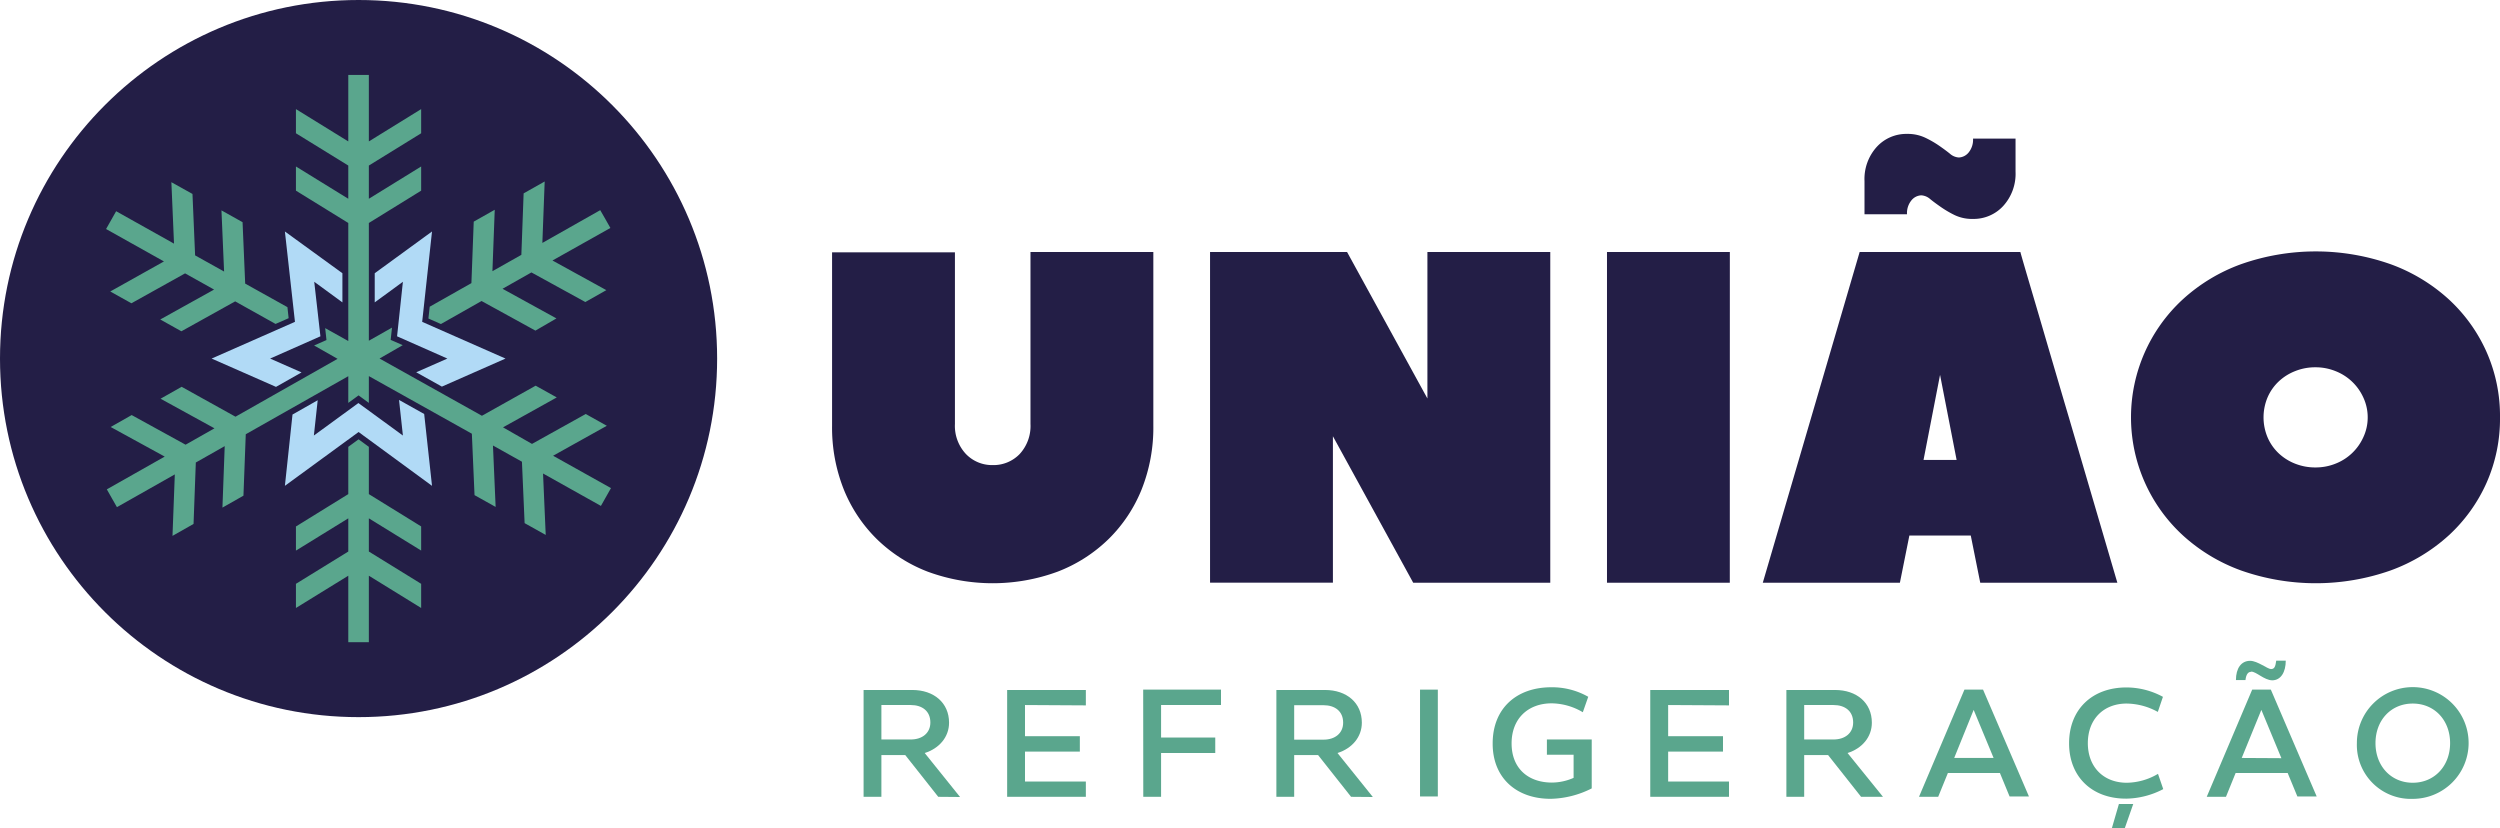 <svg xmlns="http://www.w3.org/2000/svg" viewBox="0 0 561.61 186.08"><defs><style>.cls-1{fill:#231e46;}.cls-2{fill:#b1daf6;}.cls-3{fill:#5aa68d;}</style></defs><g id="Camada_2" data-name="Camada 2"><g id="Camada_1-2" data-name="Camada 1"><circle class="cls-1" cx="80.55" cy="80.55" r="80.55"/><path class="cls-2" d="M113.56,80.55l-14.29,6.3L93.5,83.63l7-3.08-11.3-5L90.51,63.3l-6.33,4.63V61.38L97.05,52,94.84,72.3ZM76.92,61.38,64,52,66.26,72.3,47.54,80.55,62,86.91l5.74-3.25-7.06-3.11,11.3-5L70.59,63.3l6.33,4.63ZM95.29,93l-5.65-3.16.87,8-10-7.3-10,7.3.86-7.93-5.66,3.21h0L64,109.14,80.55,97.05l16.5,12.09Z"/><path class="cls-3" d="M82.86,116.44v7.46l11.75,7.25v5.43l-11.75-7.25v14.93H78.24V129.33l-11.76,7.25v-5.43l11.76-7.25v-7.46l-11.76,7.25v-5.42L78.24,111V100.38l2.31-1.69,2.31,1.69V111l11.75,7.26v5.42ZM64.57,69l-9.49-5.29-.59-13.8-4.74-2.65L50.34,61l-6.51-3.63-.59-13.8L38.5,40.93l.59,13.8-13-7.28-1.13,2-1.13,2,13,7.28L24.77,65.48l4.75,2.65,12.06-6.72,6.51,3.64L36,71.77l4.75,2.65L52.83,67.7l9.07,5.07,2.94-1.29Zm59.68,33.38,12.07-6.73L131.58,93l-12.07,6.72L113,96l12.07-6.72-4.74-2.64L108.26,93.4l-23-12.86,5.21-3-2.71-1.19.3-2.75-5.2,2.94V50.09l11.75-7.26V37.4L82.86,44.65V37.19l11.75-7.25V24.51L82.86,31.77V16.84H78.24V31.77L66.48,24.51v5.43l11.76,7.25v7.46L66.48,37.4v5.43l11.76,7.26V76.61l-5.19-2.9.29,2.68-2.78,1.22,5.27,3-22.93,13L40.8,86.89l-4.73,2.68,12.11,6.65L41.69,99.9,29.58,93.24l-4.72,2.68L37,102.57l-13,7.36,1.13,2,1.14,2,13-7.36-.52,13.81,4.73-2.68.51-13.8,6.49-3.68-.51,13.81,4.72-2.68.52-13.8L78.24,84.51v6l2.31-1.69,2.31,1.69V84.49L106,97.43l.6,13.8,4.74,2.65-.6-13.8,6.51,3.64.6,13.8,4.74,2.65-.6-13.8,13,7.28,1.13-2,1.13-2Zm12.87-51.17-1.13-2-1.15-2-13,7.36.52-13.8-4.73,2.67-.51,13.81-6.5,3.67.52-13.8-4.72,2.67-.52,13.81-9.37,5.3-.29,2.65,2.81,1.24,9.13-5.17,12.1,6.65L125,71.53l-12.11-6.66,6.49-3.67,12.11,6.65,4.72-2.67-12.1-6.66Z"/><path class="cls-1" d="M223,104.48a8.17,8.17,0,0,0,6.05-2.47,9.26,9.26,0,0,0,2.44-6.79V56.61h27.6v39A37.55,37.55,0,0,1,256.44,110,32.77,32.77,0,0,1,249,121.13a33.57,33.57,0,0,1-11.41,7.29,42.26,42.26,0,0,1-29.19,0A33.66,33.66,0,0,1,197,121.13,32.91,32.91,0,0,1,189.57,110a37.55,37.55,0,0,1-2.65-14.31v-39h27.6V95.22A9.22,9.22,0,0,0,217,102,8.14,8.14,0,0,0,223,104.48Z"/><path class="cls-1" d="M299.43,98v32.9h-27.6V56.61h30.78l18.05,32.91V56.61h27.6v74.3H317.47Z"/><path class="cls-1" d="M388.59,130.91H361V56.61h27.6Z"/><path class="cls-1" d="M453.87,56.61c0,.07.32,1.19.95,3.35s1.47,5,2.5,8.49,2.19,7.48,3.5,11.94,2.64,9,4,13.59q4.79,16.33,10.83,36.93H444.85l-2.13-10.61H428.93l-2.13,10.61H396l21.76-74.3Zm-10.61-7.43a9.12,9.12,0,0,1-4.14-.85,23.57,23.57,0,0,1-3.08-1.8c-.92-.64-1.74-1.24-2.44-1.81a3.32,3.32,0,0,0-2-.84A3,3,0,0,0,429.4,45a4.51,4.51,0,0,0-1,3.13h-9.55V40.69A10.73,10.73,0,0,1,421.6,33a9,9,0,0,1,6.79-2.92,9.22,9.22,0,0,1,4.09.85,22.41,22.41,0,0,1,3.13,1.8c.92.64,1.74,1.24,2.44,1.81a3.32,3.32,0,0,0,2,.84,3,3,0,0,0,2.18-1.11,4.51,4.51,0,0,0,1-3.13h9.55v7.43a10.73,10.73,0,0,1-2.76,7.69A9,9,0,0,1,443.26,49.18Zm-3.72,54.14-3.72-19.11-3.71,19.11Z"/><path class="cls-1" d="M561.61,93.76a35.51,35.51,0,0,1-3,14.65,35.88,35.88,0,0,1-8.49,11.84A39.28,39.28,0,0,1,537,128.16a50.6,50.6,0,0,1-33.54,0,39.18,39.18,0,0,1-13.11-7.91,36,36,0,0,1,0-53,39.18,39.18,0,0,1,13.11-7.91,50.6,50.6,0,0,1,33.54,0,39.28,39.28,0,0,1,13.11,7.91,35.88,35.88,0,0,1,8.49,11.84A35.47,35.47,0,0,1,561.61,93.76Zm-29.72,0a10.56,10.56,0,0,0-1-4.5,11.41,11.41,0,0,0-6.26-5.9,11.83,11.83,0,0,0-4.46-.85,12,12,0,0,0-4.56.85,11.52,11.52,0,0,0-3.72,2.34,10.79,10.79,0,0,0-2.49,3.56,11.58,11.58,0,0,0,0,9,10.73,10.73,0,0,0,2.49,3.57,11.52,11.52,0,0,0,3.72,2.34,12.24,12.24,0,0,0,4.56.84,12,12,0,0,0,4.46-.84,11.38,11.38,0,0,0,6.26-5.91A10.5,10.5,0,0,0,531.89,93.76Z"/><path class="cls-3" d="M210.77,179l-7.41-9.38H198V179h-4v-24h10.94c4.84,0,8.26,2.87,8.26,7.35,0,3.22-2.21,5.79-5.47,6.81l7.94,9.88ZM198,166.12h6.59c2.6,0,4.41-1.45,4.41-3.82,0-2.54-1.81-3.92-4.41-3.92H198Z"/><path class="cls-3" d="M230.26,158.38v7h12.32v3.46H230.26v6.72h13.67V179H226.25v-24h17.68v3.46Z"/><path class="cls-3" d="M256.81,154.92h17.48v3.46H260.83v7.31H273v3.46H260.83V179h-4Z"/><path class="cls-3" d="M303.51,179l-7.41-9.38h-5.37V179h-4v-24h10.93c4.85,0,8.27,2.87,8.27,7.35,0,3.22-2.21,5.79-5.47,6.81l7.94,9.88Zm-12.78-12.84h6.59c2.6,0,4.41-1.45,4.41-3.82,0-2.54-1.81-3.92-4.41-3.92h-6.59Z"/><path class="cls-3" d="M319,154.92h4v24h-4Z"/><path class="cls-3" d="M335.32,167c0-7.84,5.33-12.61,13.17-12.61a16.43,16.43,0,0,1,8.3,2.14L355.57,160a14,14,0,0,0-7-2c-5.23,0-9,3.36-9,9s3.75,8.8,9.08,8.8a12.16,12.16,0,0,0,4.85-1.06l0-5.2h-6v-3.43h10.07v11a21.28,21.28,0,0,1-9.22,2.34C340.65,179.46,335.29,174.75,335.32,167Z"/><path class="cls-3" d="M374.74,158.38v7h12.32v3.46H374.74v6.72h13.67V179H370.72v-24h17.69v3.46Z"/><path class="cls-3" d="M418.08,179l-7.41-9.38H405.3V179h-4v-24h10.94c4.84,0,8.26,2.87,8.26,7.35,0,3.22-2.2,5.79-5.46,6.81L423,179ZM405.3,166.12h6.59c2.6,0,4.41-1.45,4.41-3.82,0-2.54-1.81-3.92-4.41-3.92H405.3Z"/><path class="cls-3" d="M441.3,154.92h4.18l10.31,24h-4.35l-2.17-5.27H437.58L435.4,179h-4.31Zm6.55,15.35-4.48-10.8L439,170.27Z"/><path class="cls-3" d="M464.81,166.94c0-7.5,5.11-12.51,12.88-12.51a17.23,17.23,0,0,1,8.2,2.11l-1.15,3.39a14.76,14.76,0,0,0-7-1.88c-5.23,0-8.72,3.56-8.72,8.89s3.49,8.9,8.76,8.9a14.09,14.09,0,0,0,7-2l1.18,3.43a18.5,18.5,0,0,1-8.26,2.14C469.92,179.46,464.78,174.45,464.81,166.94ZM476,180.61h3.22l-1.91,5.47h-2.9Z"/><path class="cls-3" d="M505.94,154.92h4.19l10.3,24h-4.34l-2.18-5.27H502.22L500.05,179h-4.32Zm-.23-4c-.66,0-1.12.5-1.28,1.85h-2.14c0-2.64,1.18-4.32,3.19-4.32,1.65,0,3.92,1.85,4.68,1.85s1-.5,1.18-1.88h2.14c0,2.54-1.08,4.41-3.06,4.41C508.61,152.78,506.87,150.87,505.71,150.87Zm6.79,19.4L508,159.47l-4.41,10.8Z"/><path class="cls-3" d="M529.46,166.94A12.55,12.55,0,1,1,542,179.46,12.12,12.12,0,0,1,529.46,166.94Zm20.94,0c0-5.17-3.52-8.89-8.39-8.89s-8.37,3.72-8.37,8.89,3.52,8.9,8.37,8.9S550.4,172.11,550.4,166.94Z"/></g></g></svg>